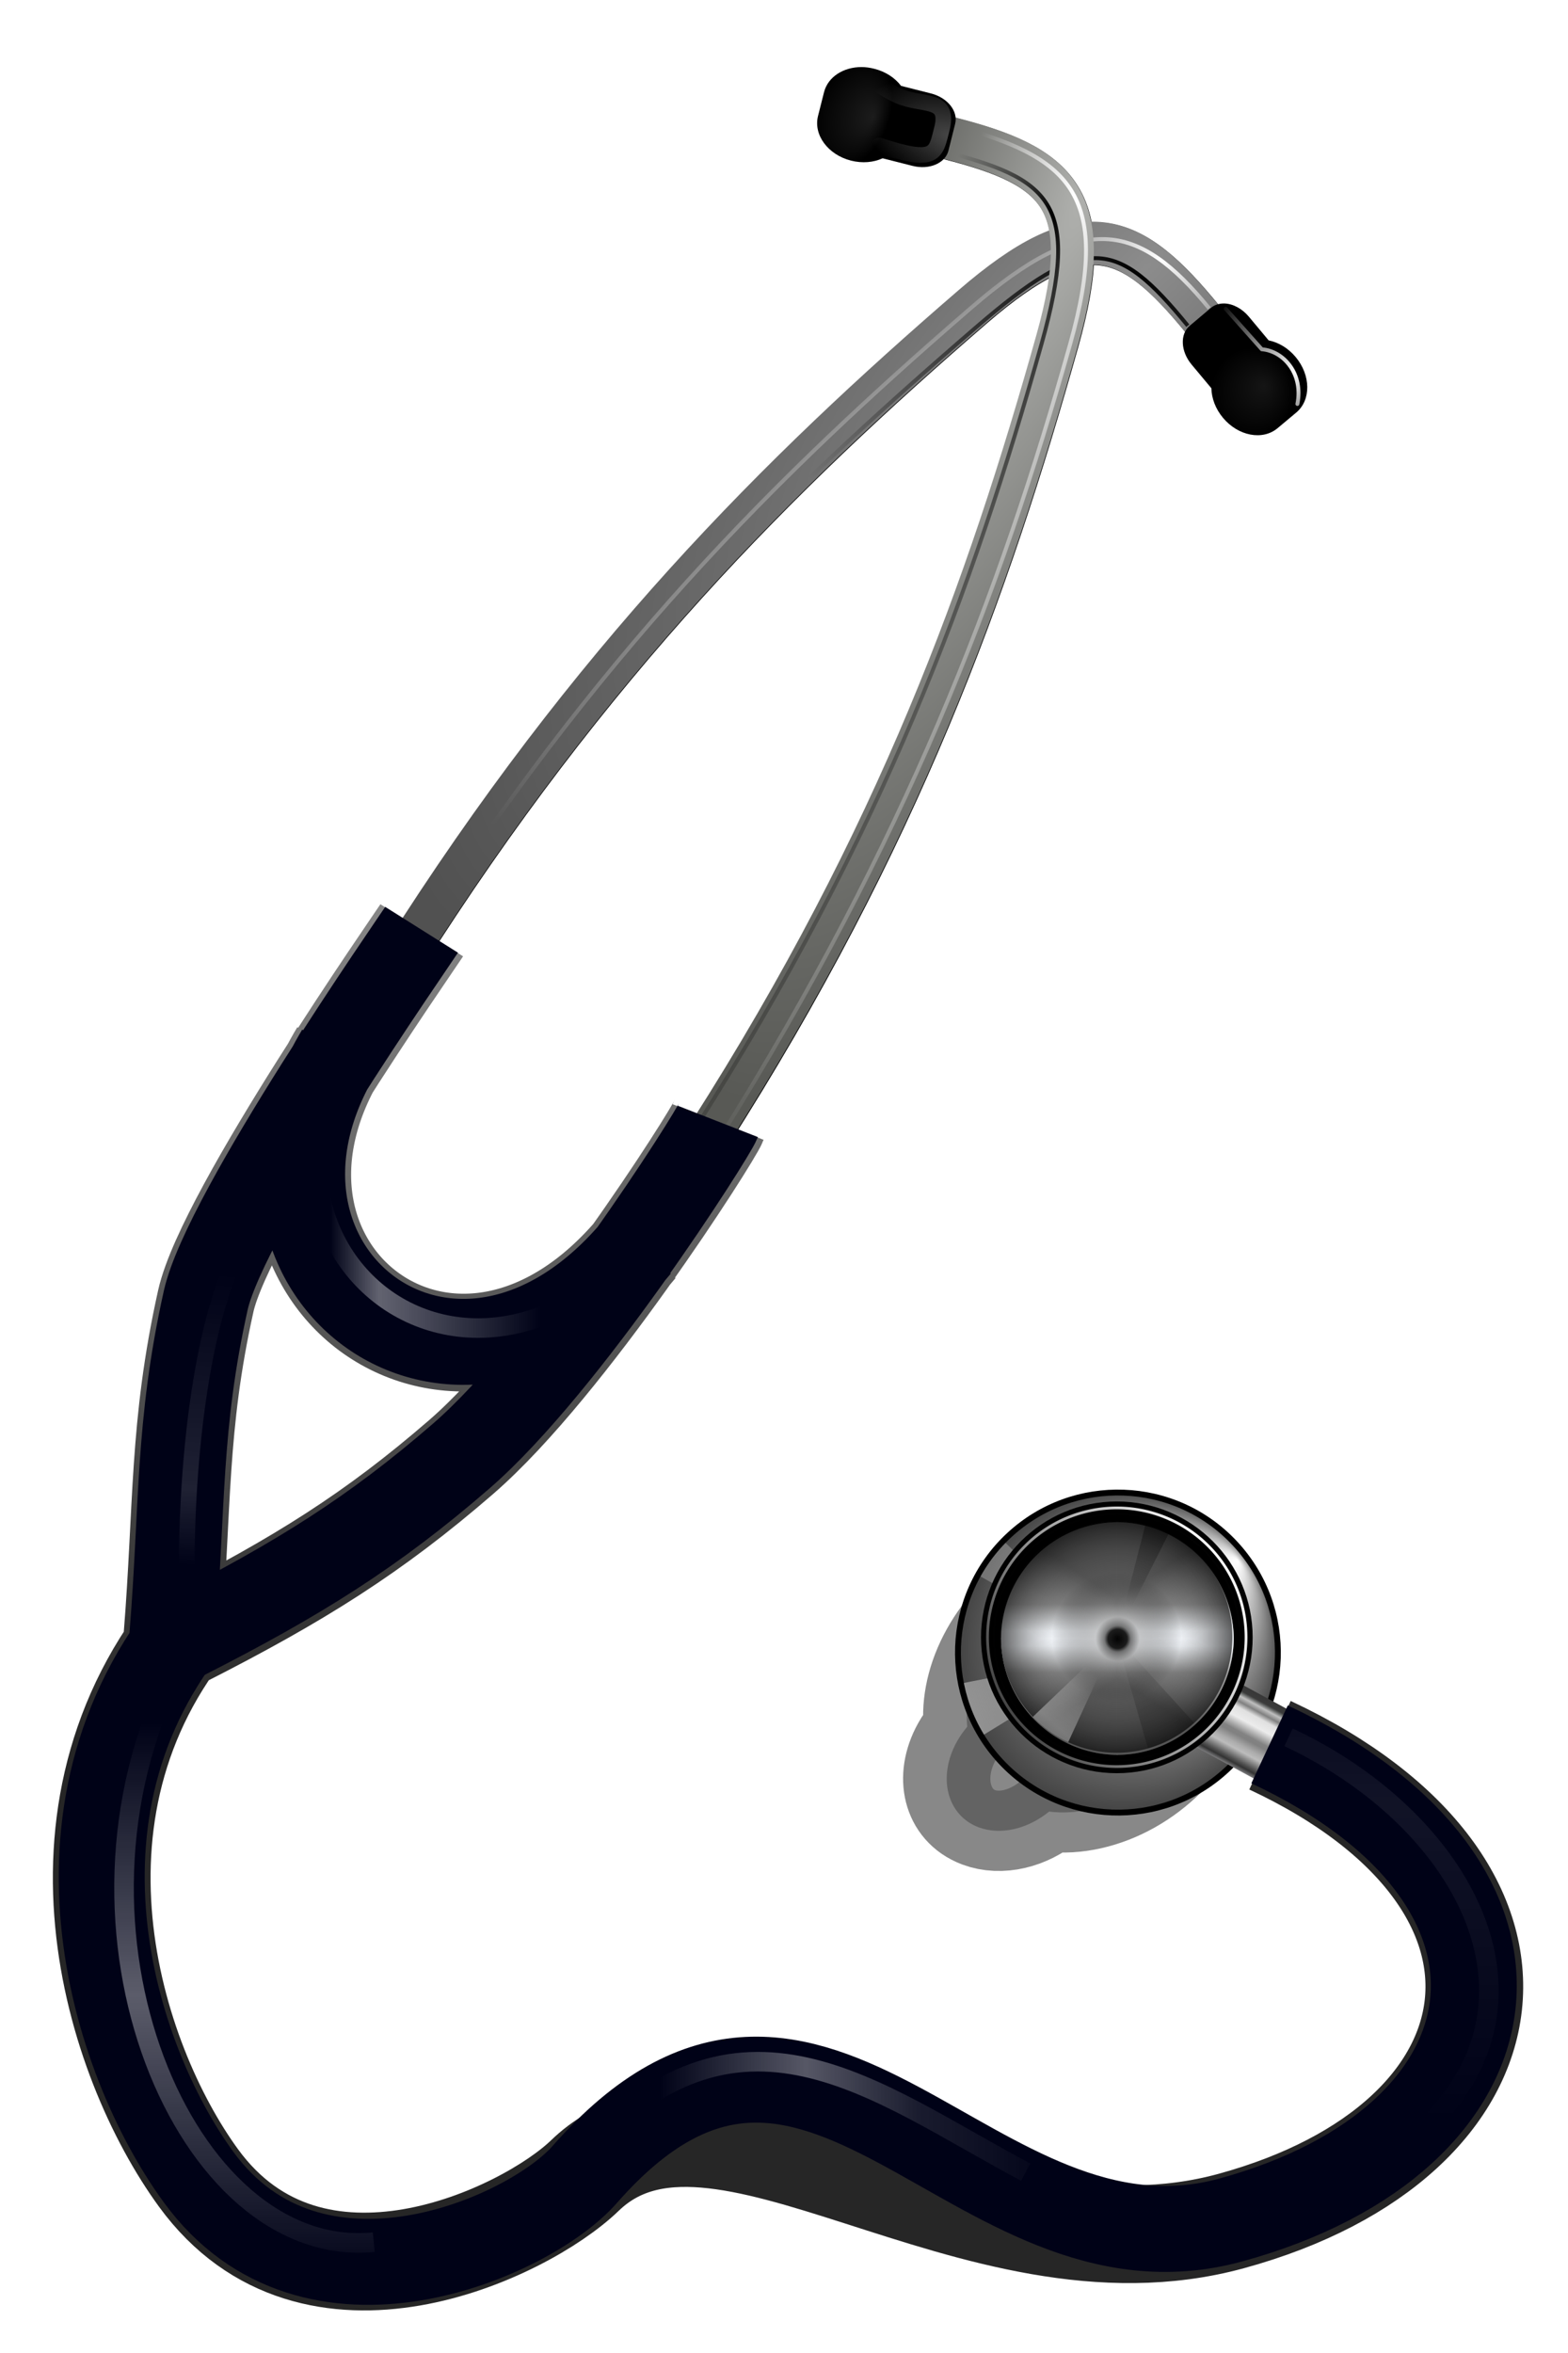 <?xml version="1.0"?>
<svg xmlns:rdf="http://www.w3.org/1999/02/22-rdf-syntax-ns#" xmlns="http://www.w3.org/2000/svg" xmlns:cc="http://creativecommons.org/ns#" xmlns:xlink="http://www.w3.org/1999/xlink" xmlns:dc="http://purl.org/dc/elements/1.1/" xmlns:svg="http://www.w3.org/2000/svg" id="svg2" style="enable-background:new" viewBox="0 0 400 600" version="1.0">
  <title id="title3263">Stethoscope</title>
  <defs id="defs4">
    <linearGradient id="linearGradient5425" y2="929.37" gradientUnits="userSpaceOnUse" y1="876.5" x2="409.19" x1="491.46">
      <stop id="stop5295" stop-color="#fff" offset="0"/>
      <stop id="stop5297" stop-color="#444" offset="1"/>
    </linearGradient>
    <filter id="filter5427" color-interpolation-filters="sRGB">
      <feGaussianBlur id="feGaussianBlur5429" stdDeviation="0.98"/>
    </filter>
    <radialGradient id="radialGradient5431" gradientUnits="userSpaceOnUse" cy="906" cx="455" r="49">
      <stop id="stop5211" offset="0"/>
      <stop id="stop5219" stop-opacity=".883" offset=".434"/>
      <stop id="stop5221" stop-opacity=".439" offset=".599"/>
      <stop id="stop5213" stop-opacity="0" offset="1"/>
    </radialGradient>
    <linearGradient id="linearGradient3550" x1="520.43" gradientUnits="userSpaceOnUse" x2="520.43" y1="621.6" y2="605.52">
      <stop id="stop5099" stop-color="#ecf2f9" offset="0"/>
      <stop id="stop5101" stop-color="#5c5c5c" offset="1"/>
    </linearGradient>
    <linearGradient id="linearGradient3552" x1="538.36" gradientUnits="userSpaceOnUse" x2="513.36" y1="595.56" y2="633.66">
      <stop id="stop5091" stop-color="#4c4c4c" offset="0"/>
      <stop id="stop5093" stop-color="#fff" stop-opacity=".937" offset="1"/>
    </linearGradient>
    <radialGradient id="radialGradient4023" fx="492.08" fy="877.89" gradientUnits="userSpaceOnUse" cy="906" cx="455" r="49.897">
      <stop id="stop4019" stop-color="#fff" offset="0"/>
      <stop id="stop4021" stop-color="#414141" offset="1"/>
    </radialGradient>
    <radialGradient id="radialGradient4027" gradientUnits="userSpaceOnUse" cy="906" cx="455" r="50.05">
      <stop id="stop5199" stop-color="#fff" stop-opacity=".825" offset="0"/>
      <stop id="stop5205" stop-color="#393939" stop-opacity="0" offset=".546"/>
      <stop id="stop5201" stop-opacity=".65" offset="1"/>
    </radialGradient>
    <linearGradient id="linearGradient4047" y2="915.6" gradientUnits="userSpaceOnUse" y1="940.54" x2="457.78" x1="457.78">
      <stop id="stop4043" offset="0"/>
      <stop id="stop4045" stop-opacity="0" offset="1"/>
    </linearGradient>
    <filter id="filter4081" width="1.461" y="-.105" x="-.231" height="1.209" color-interpolation-filters="sRGB">
      <feGaussianBlur id="feGaussianBlur4083" stdDeviation="2.138"/>
    </filter>
    <linearGradient id="linearGradient4091" y2="893.08" gradientUnits="userSpaceOnUse" y1="863.96" x2="459.75" x1="472.35">
      <stop id="stop4087" offset="0"/>
      <stop id="stop4089" stop-opacity="0" offset="1"/>
    </linearGradient>
    <filter id="filter4101" width="1.302" y="-.07" x="-.151" height="1.141" color-interpolation-filters="sRGB">
      <feGaussianBlur id="feGaussianBlur4103" stdDeviation="1.391"/>
    </filter>
    <linearGradient id="linearGradient5761" x1="1099.5" gradientUnits="userSpaceOnUse" y1="655.65" gradientTransform="matrix(.214 0 0 .161 97.014 -656.96)" x2="1192.9" y2="655.65">
      <stop id="stop4802" stop-color="#383838" offset="0"/>
      <stop id="stop4804" stop-color="#3b3b3b" offset=".058"/>
      <stop id="stop4806" stop-color="#626463" offset=".08"/>
      <stop id="stop4808" stop-color="#bfbfbf" offset=".124"/>
      <stop id="stop4810" stop-color="#808080" offset=".189"/>
      <stop id="stop4812" stop-color="#e0e0e0" offset=".258"/>
      <stop id="stop4814" stop-color="#ececec" offset=".374"/>
      <stop id="stop4816" stop-color="#828282" offset=".526"/>
      <stop id="stop4818" stop-color="#818181" offset=".573"/>
      <stop id="stop4820" stop-color="#acacac" offset=".674"/>
      <stop id="stop4822" stop-color="#bcbcbc" offset=".738"/>
      <stop id="stop4824" stop-color="#505050" offset=".865"/>
      <stop id="stop4826" stop-color="#333" offset=".908"/>
      <stop id="stop4828" stop-color="#7a7a7c" offset=".963"/>
      <stop id="stop4830" stop-color="#c9c6c1" offset="1"/>
    </linearGradient>
    <linearGradient id="linearGradient5825" y2="906" gradientUnits="userSpaceOnUse" y1="933.22" x2="455" x1="414.54">
      <stop id="stop5821" stop-color="#fff" offset="0"/>
      <stop id="stop5823" stop-color="#fff" stop-opacity="0" offset="1"/>
    </linearGradient>
    <filter id="filter5835" width="1.21" y="-.14" x="-.105" height="1.28" color-interpolation-filters="sRGB">
      <feGaussianBlur id="feGaussianBlur5837" stdDeviation="1.916"/>
    </filter>
    <clipPath id="clipPath5845" clipPathUnits="userSpaceOnUse">
      <path id="path5847" opacity=".5" d="m434.3 950.41a49 49 0 0 1 -27.74 -36.99l48.44-7.42z" fill="#fff" fill-rule="evenodd"/>
    </clipPath>
    <linearGradient id="linearGradient5857" x1="458.34" gradientUnits="userSpaceOnUse" x2="457.2" y1="953.1" y2="911.24">
      <stop id="stop5853" stop-color="#fff" offset="0"/>
      <stop id="stop5855" stop-color="#fff" stop-opacity="0" offset="1"/>
    </linearGradient>
    <clipPath id="clipPath5875" clipPathUnits="userSpaceOnUse">
      <path id="path5877" d="m483.08 946.15a49 49 0 0 1 -50.88 3.221l22.8-43.37z" fill="url(#linearGradient5857)" fill-rule="evenodd"/>
    </clipPath>
    <filter id="filter5901" width="1.826" y="-.146" x="-.413" height="1.292" color-interpolation-filters="sRGB">
      <feGaussianBlur id="feGaussianBlur5903" stdDeviation="2.986"/>
    </filter>
    <radialGradient id="radialGradient6245" gradientUnits="userSpaceOnUse" cy="174.06" cx="326.85" gradientTransform="matrix(-.55 -.2 1.909 -5.254 121.77 1149.5)" r="47.315">
      <stop id="stop6239" stop-color="#fff" offset="0"/>
      <stop id="stop6241" stop-color="#fff" stop-opacity="0" offset="1"/>
    </radialGradient>
    <radialGradient id="radialGradient6253" gradientUnits="userSpaceOnUse" cy="178.65" cx="294.49" gradientTransform="matrix(-.556 -.227 2.452 -5.994 -6.88 1315.3)" r="46.974">
      <stop id="stop6249" offset="0"/>
      <stop id="stop6251" stop-opacity="0" offset="1"/>
    </radialGradient>
    <filter id="filter6279" color-interpolation-filters="sRGB">
      <feGaussianBlur id="feGaussianBlur6281" stdDeviation="0.429"/>
    </filter>
    <filter id="filter6291" color-interpolation-filters="sRGB">
      <feGaussianBlur id="feGaussianBlur6293" stdDeviation="0.441"/>
    </filter>
    <radialGradient id="radialGradient4157" gradientUnits="userSpaceOnUse" cy="45.346" cx="285.23" gradientTransform="matrix(-1.672 1.524 -.508 -.557 792.01 -220.95)" r="107.8">
      <stop id="stop4159" stop-color="#8c8c8c" offset="0"/>
      <stop id="stop4155" stop-color="#515151" offset="1"/>
    </radialGradient>
    <radialGradient id="radialGradient4177" gradientUnits="userSpaceOnUse" cy="118.02" cx="316.33" gradientTransform="matrix(1 0 0 .913 -27.068 82.203)" r="99.173">
      <stop id="stop4173" offset="0"/>
      <stop id="stop4175" stop-opacity="0" offset="1"/>
    </radialGradient>
    <filter id="filter4187" color-interpolation-filters="sRGB">
      <feGaussianBlur id="feGaussianBlur4189" stdDeviation="0.472"/>
    </filter>
    <radialGradient id="radialGradient4271" fx="417.92" fy="144.87" gradientUnits="userSpaceOnUse" cy="144.15" cx="419.2" gradientTransform="matrix(-1.139 -1.25 1.298 -1.183 710.71 842.7)" r="14.215">
      <stop id="stop4267" stop-color="#fff" offset="0"/>
      <stop id="stop4269" stop-color="#fff" stop-opacity="0" offset="1"/>
    </radialGradient>
    <clipPath id="clipPath4273" clipPathUnits="userSpaceOnUse">
      <path id="path4275" fill-rule="evenodd" d="m404.5 131.59c-1.284-0.04-2.511 0.324-3.469 1.125l-5.406 4.562c-2.554 2.136-2.35 6.566 0.469 9.938l5.062 6.062c0.051 2.541 1.04 5.256 2.969 7.562 3.91 4.677 10.139 5.858 13.969 2.656l4.781-4c3.829-3.201 3.753-9.542-0.156-14.219-1.929-2.307-4.415-3.749-6.906-4.25l-5.062-6.062c-1.762-2.107-4.111-3.308-6.25-3.375z"/>
    </clipPath>
    <radialGradient id="radialGradient4285" gradientUnits="userSpaceOnUse" cy="77.349" cx="322.08" gradientTransform="matrix(-1.482 -.555 .325 -.869 786.38 334.78)" r="14.688">
      <stop id="stop4281" stop-color="#fff" offset="0"/>
      <stop id="stop4283" stop-color="#fff" stop-opacity="0" offset="1"/>
    </radialGradient>
    <clipPath id="clipPath4340" clipPathUnits="userSpaceOnUse">
      <path id="path4342" fill-rule="evenodd" d="m311.59 71.094c-4.627-0.001-8.596 2.507-9.594 6.438l-1.531 6.062c-1.228 4.838 2.529 9.937 8.438 11.438 2.914 0.74 5.781 0.46 8.094-0.594l7.656 1.938c4.259 1.081 8.368-0.648 9.188-3.875l1.719-6.875c0.819-3.227-1.928-6.7-6.188-7.781l-7.656-1.938c-1.53-2.029-3.929-3.635-6.844-4.375-1.108-0.281-2.214-0.437-3.281-0.438z"/>
    </clipPath>
    <radialGradient id="radialGradient4378" fx="248.41" fy="84.938" gradientUnits="userSpaceOnUse" cy="83.659" cx="258.55" gradientTransform="matrix(-.505 -.192 .288 -.76 323.81 262.02)" r="17.735">
      <stop id="stop4374" stop-color="#1c1c1c" offset="0"/>
      <stop id="stop4376" offset="1"/>
    </radialGradient>
    <radialGradient id="radialGradient4386" fx="348.98" fy="152.33" gradientUnits="userSpaceOnUse" cy="154.76" cx="344.5" gradientTransform="matrix(.67 -2.3089e-8 2.5023e-8 .726 88.779 107.82)" r="15.932">
      <stop id="stop4382" stop-color="#151515" offset="0"/>
      <stop id="stop4384" offset="1"/>
    </radialGradient>
    <filter id="filter4456" width="1.417" y="-.16" x="-.208" height="1.319" color-interpolation-filters="sRGB">
      <feGaussianBlur id="feGaussianBlur4458" stdDeviation="1.619"/>
    </filter>
    <filter id="filter4468" width="1.689" y="-.328" x="-.344" height="1.656" color-interpolation-filters="sRGB">
      <feGaussianBlur id="feGaussianBlur4470" stdDeviation="2.776"/>
    </filter>
    <filter id="filter4509" color-interpolation-filters="sRGB">
      <feGaussianBlur id="feGaussianBlur4511" stdDeviation="0.97"/>
    </filter>
    <linearGradient id="linearGradient3202" y2="917.74" gradientUnits="userSpaceOnUse" y1="938" x2="441.58" x1="423.16">
      <stop id="stop3198" stop-color="#fff" offset="0"/>
      <stop id="stop3200" stop-color="#fff" stop-opacity="0" offset="1"/>
    </linearGradient>
    <clipPath id="clipPath4060" clipPathUnits="userSpaceOnUse">
      <path id="path4062" d="m454.08 954.99a49 49 0 0 1 -45.338 -32.818l46.26-16.17z" fill="#c00" fill-rule="evenodd"/>
    </clipPath>
    <filter id="filter4176" width="1.12" y="-.243" x="-.06" height="1.486" color-interpolation-filters="sRGB">
      <feGaussianBlur id="feGaussianBlur4178" stdDeviation="2.862"/>
    </filter>
    <filter id="filter4202" width="1.551" y="-.219" x="-.275" height="1.438" color-interpolation-filters="sRGB">
      <feGaussianBlur id="feGaussianBlur4204" stdDeviation="4.067"/>
    </filter>
    <filter id="filter4228" width="1.316" y="-.069" x="-.158" height="1.138" color-interpolation-filters="sRGB">
      <feGaussianBlur id="feGaussianBlur4230" stdDeviation="4.206"/>
    </filter>
    <filter id="filter4232" color-interpolation-filters="sRGB">
      <feGaussianBlur id="feGaussianBlur4234" stdDeviation="2.29"/>
    </filter>
    <linearGradient id="linearGradient4242" x1="197.04" gradientUnits="userSpaceOnUse" y1="421.12" gradientTransform="translate(-9.474 2.707)" x2="193.86" y2="511.12">
      <stop id="stop4238" stop-color="#fff" stop-opacity="0" offset="0"/>
      <stop id="stop4244" stop-color="#fff" stop-opacity=".608" offset=".5"/>
      <stop id="stop4240" stop-color="#fff" stop-opacity="0" offset="1"/>
    </linearGradient>
    <filter id="filter4266" width="1.227" y="-.083" x="-.113" height="1.167" color-interpolation-filters="sRGB">
      <feGaussianBlur id="feGaussianBlur4268" stdDeviation="2.971"/>
    </filter>
    <filter id="filter4288" width="1.183" y="-.175" x="-.091" height="1.349" color-interpolation-filters="sRGB">
      <feGaussianBlur id="feGaussianBlur4290" stdDeviation="2.371"/>
    </filter>
    <filter id="filter4332" width="1.797" y="-.055" x="-.399" height="1.109" color-interpolation-filters="sRGB">
      <feGaussianBlur id="feGaussianBlur4334" stdDeviation="1.917"/>
    </filter>
    <linearGradient id="linearGradient4401" y2="516.91" gradientUnits="userSpaceOnUse" y1="442.28" x2="22.868" x1="26.411">
      <stop id="stop4320" stop-color="#fff" stop-opacity="0" offset="0"/>
      <stop id="stop4326" stop-color="#fff" stop-opacity=".262" offset=".742"/>
      <stop id="stop4322" stop-color="#fff" stop-opacity="0" offset="1"/>
    </linearGradient>
    <linearGradient id="linearGradient4404" y2="660.25" gradientUnits="userSpaceOnUse" y1="526.71" x2="389.31" x1="389.31">
      <stop id="stop4126" stop-color="#fff" stop-opacity="0" offset="0"/>
      <stop id="stop4132" stop-color="#fff" offset=".396"/>
      <stop id="stop4128" stop-color="#fff" stop-opacity="0" offset="1"/>
    </linearGradient>
    <linearGradient id="linearGradient4407" y2="659.32" gradientUnits="userSpaceOnUse" y1="659.32" x2="271.84" x1="168.81">
      <stop id="stop4156" stop-color="#fff" stop-opacity="0" offset="0"/>
      <stop id="stop4162" stop-color="#fff" stop-opacity=".78" offset=".363"/>
      <stop id="stop4180" stop-color="#fff" stop-opacity=".225" offset=".647"/>
      <stop id="stop4158" stop-color="#fff" stop-opacity="0" offset="1"/>
    </linearGradient>
    <linearGradient id="linearGradient4410" y2="701.62" gradientUnits="userSpaceOnUse" y1="558.61" x2="1.501" x1="1.501">
      <stop id="stop4220" stop-color="#fff" stop-opacity="0" offset="0"/>
      <stop id="stop4226" stop-color="#fff" stop-opacity=".423" offset=".486"/>
      <stop id="stop4222" stop-color="#fff" stop-opacity="0" offset="1"/>
    </linearGradient>
    <linearGradient id="linearGradient4413" x1="84.474" gradientUnits="userSpaceOnUse" y1="445.09" gradientTransform="translate(0 -3.828)" x2="138.33" y2="445.09">
      <stop id="stop4272" stop-color="#fff" stop-opacity="0" offset="0"/>
      <stop id="stop4278" stop-color="#fff" offset=".233"/>
      <stop id="stop4274" stop-color="#fff" stop-opacity="0" offset="1"/>
    </linearGradient>
    <filter id="filter4461" color-interpolation-filters="sRGB">
      <feGaussianBlur id="feGaussianBlur4463" stdDeviation="6.92"/>
    </filter>
    <linearGradient id="linearGradient4474" y2="80.903" gradientUnits="userSpaceOnUse" y1="562.28" x2="-49.955" x1="-49.955">
      <stop id="stop4470" offset="0"/>
      <stop id="stop4472" stop-opacity="0" offset="1"/>
    </linearGradient>
    <filter id="filter4535" width="1.45" y="-.208" x="-.225" height="1.415" color-interpolation-filters="sRGB">
      <feGaussianBlur id="feGaussianBlur4537" stdDeviation="6.163"/>
    </filter>
    <radialGradient id="radialGradient4547" gradientUnits="userSpaceOnUse" cy="181.58" cx="315.16" gradientTransform="matrix(-.926 -.368 1.803 -4.543 243.55 1104.6)" r="51.939">
      <stop id="stop4163" stop-color="#b1b2af" offset="0"/>
      <stop id="stop4165" stop-color="#585955" offset="1"/>
    </radialGradient>
    <radialGradient id="radialGradient4559" gradientUnits="userSpaceOnUse" cy="43.48" cx="304.46" gradientTransform="matrix(-1.735 1.392 -.168 -.209 833.63 -231.42)" r="103.5">
      <stop id="stop4141" stop-color="#fff" offset="0"/>
      <stop id="stop4143" stop-color="#fff" stop-opacity="0" offset="1"/>
    </radialGradient>
    <filter id="filter4584" color-interpolation-filters="sRGB">
      <feGaussianBlur id="feGaussianBlur4586" stdDeviation="2.028"/>
    </filter>
  </defs>
  <g id="layer6" transform="translate(0,-120)">
    <path id="path4415" opacity=".92" d="m163.22 436.82c-46.041 55.765-110.19 6.289-76.434-49.75m-39.871 149.86c29.596-15.044 48.723-27.015 71.095-46.388 27.058-23.431 64.317-82.012 65.749-85.677m-139.64 131.71c2.674-33.223 1.419-53.934 8.543-85.915 5.045-22.644 53.667-92.311 55.255-94.832m217.05 208.43c76.408 35.753 65.6 100.99-9.899 121.68-66.266 18.16-131.63-44.22-165.42-11.61-15.357 14.823-69.631 40.693-98.85 0.6-21.869-30.008-43.191-95.863 1.371-146.04" transform="matrix(.997 0 0 .997 -.01 2.46)" filter="url(#filter4461)" stroke="url(#linearGradient4474)" stroke-width="25" fill="none"/>
    <path id="path4476" opacity=".68" stroke-linejoin="round" d="m287.12 517.94c-12.157 0.375-25.145 9.066-32.094 22.625-3.636 7.096-5.067 14.442-4.5 21.031-0.934 1.198-1.78 2.501-2.5 3.906-4.811 9.388-2.442 19.543 5.281 22.688 5.42 2.207 12.027 0.379 17.156-4.156 13.246 1.774 28.498-7.279 36.25-22.406 8.894-17.356 4.528-36.154-9.75-41.969-3.123-1.272-6.44-1.824-9.844-1.719z" transform="matrix(1.048 0 0 .964 -15.81 18.933)" filter="url(#filter4535)" stroke="#000" stroke-linecap="round" stroke-width="21.243"/>
    <path id="path4551" d="m106.59 364.07c48.19-76.126 93.351-119.5 142.93-162.27 28.394-24.496 36.094-22.988 54.417-0.601" transform="matrix(.997 0 0 .997 -.01 2.46)" filter="url(#filter4187)" stroke="url(#radialGradient4177)" fill="none"/>
    <path id="path4563" d="m90.655 405.36c42.558-67.229 85.095-109.43 128.88-147.21 25.075-21.634 35.622-17.023 51.804 2.748m-111.3 184.14c42.81-67.069 62.97-123.5 78.589-179.18 8.945-31.887 0.294-39.48-24.475-45.74" transform="matrix(1.129 0 0 1.129 .394 -93.213)" filter="url(#filter4584)" stroke="#000" stroke-width="9.714" fill="none"/>
  </g>
  <g id="layer2" transform="translate(0,-120)">
    <path id="path5235" fill-rule="evenodd" fill="url(#radialGradient4023)" transform="matrix(.833 -.001 .001 .833 -94.952 -212.81)" d="m504 906c0 27.062-21.938 49-49 49s-49-21.938-49-49 21.938-49 49-49 49 21.938 49 49z"/>
    <path id="path5809" opacity=".5" d="m418.68 938.89c-2.945-3.253-5.44-6.887-7.418-10.805l43.74-22.08z" fill-rule="evenodd" clip-path="url(#clipPath5845)" transform="matrix(.267 .789 -.789 .267 878.38 -59.444)" filter="url(#filter5835)" fill="url(#linearGradient5825)"/>
    <path id="path5849" opacity=".639" d="m465.88 953.78c-5.69 1.295-11.566 1.564-17.351 0.793l6.47-48.57z" fill-rule="evenodd" clip-path="url(#clipPath5875)" transform="matrix(.267 .789 -.789 .267 878.38 -59.444)" filter="url(#filter5901)" fill="url(#linearGradient5857)"/>
    <path id="path5839" d="m504 906c0 27.062-21.938 49-49 49s-49-21.938-49-49 21.938-49 49-49 49 21.938 49 49z" transform="matrix(.567 .61 -.61 .567 579.86 -249.86)" stroke="#000" stroke-width="1.794" fill="none"/>
  </g>
  <g id="layer1" transform="translate(0,-120)">
    <path id="path5775" stroke="url(#radialGradient4157)" stroke-width="10.963" fill="none" d="m102.7 364.24c48.027-75.868 96.03-123.49 145.44-166.12 28.298-24.413 40.199-19.21 58.46 3.101"/>
    <rect id="rect5747" transform="rotate(118.48)" fill-rule="evenodd" rx="0" ry="1.224" height="28.689" width="19.629" y="-565.74" x="331.96" fill="url(#linearGradient5761)"/>
    <path id="path4169" d="m106.59 364.07c48.19-76.126 93.351-119.5 142.93-162.27 28.394-24.496 36.094-22.988 54.417-0.601" transform="matrix(.997 0 0 .997 -.01 2.46)" filter="url(#filter4187)" stroke="url(#radialGradient4177)" fill="none"/>
    <path id="path3365" d="m104.12 361.59c48.19-76.126 94.942-122.32 144.52-165.1 28.394-24.496 42.458-22.104 60.781 0.283" transform="matrix(.997 0 0 .997 -.01 2.46)" filter="url(#filter4509)" stroke="url(#radialGradient4559)" fill="none"/>
    <path id="path5777" stroke="url(#radialGradient4547)" stroke-width="10.963" fill="none" d="m181 409.01c48.311-75.687 71.061-139.37 88.687-202.2 10.095-35.984 0.332-44.552-27.62-51.617"/>
    <path id="path6188" d="m184.26 408.8c47.475-75.945 71.771-139.53 89.601-203 10.862-38.668-0.576-47.883-30.214-55.856" transform="matrix(.997 0 0 .997 -.01 2.46)" filter="url(#filter6291)" stroke="url(#radialGradient6245)" fill="none"/>
    <path id="path6211" d="m177.81 406.62c48.475-75.945 71.047-137.83 88.734-200.87 10.129-36.107 2.189-42.229-25.858-49.318" transform="matrix(.997 0 0 .997 -.01 2.46)" filter="url(#filter6279)" stroke="url(#radialGradient6253)" fill="none"/>
    <path id="path4519" opacity=".24" d="m58.11 529.6c60.22-17.34 106.11-84.04 117.01-113.42" transform="matrix(.997 0 0 .997 -.01 2.46)" filter="url(#filter4266)" stroke="url(#linearGradient4242)" stroke-width="5" fill="none"/>
    <path id="path5770" stroke="#000217" stroke-width="21.925" fill="none" d="m162.66 437.79c-45.89 55.58-109.82 6.27-76.18-49.58m-39.735 149.36c29.496-14.993 48.557-26.923 70.854-46.231 26.967-23.351 64.099-81.734 65.526-85.386m-139.16 131.27c2.665-33.111 1.414-53.751 8.515-85.623 5.028-22.568 53.485-91.998 55.067-94.511m216.32 207.72c76.148 35.632 65.377 100.65-9.865 121.27-66.041 18.098-105.56-79.138-164.86-11.571-14.031 15.988-69.395 40.555-98.515 0.598-21.795-29.906-43.045-95.538 1.366-145.54"/>
    <path id="path4521" opacity=".62" d="m144.44 451.92c-28.17 14.57-56.336-0.72-62.251-26.96" transform="matrix(.997 0 0 .997 -.01 2.46)" filter="url(#filter4288)" stroke="url(#linearGradient4413)" stroke-width="5" fill="none"/>
    <path id="path4068" opacity=".92" d="m95.641 691.35c-48.256 4.79-84.302-80.23-50.905-146.22" transform="matrix(.997 0 0 .997 -.01 2.46)" filter="url(#filter4228)" stroke="url(#linearGradient4410)" stroke-width="5" fill="none"/>
    <path id="path4308" opacity=".68" stroke-linejoin="round" d="m47.801 522.09c-0.28-33.542 4.461-67.585 13.398-84.303" transform="matrix(.997 0 0 .997 -.01 2.46)" filter="url(#filter4332)" stroke="url(#linearGradient4401)" stroke-linecap="round" stroke-width="4" fill="none"/>
    <path id="path4066" opacity=".66" d="m262.47 673.44c-38.4-20.3-73.53-50.24-114.84-3.17" transform="matrix(.997 0 0 .997 -.01 2.46)" filter="url(#filter4176)" stroke="url(#linearGradient4407)" stroke-width="5" fill="none"/>
    <path id="path4513" opacity=".26" d="m329.71 562.23c57.878 27.083 83.645 97.137-15.09 125.88" transform="matrix(.997 0 0 .997 -.01 2.46)" filter="url(#filter4232)" stroke="url(#linearGradient4404)" stroke-width="5" fill="none"/>
  </g>
  <g id="layer5" transform="translate(0,-120)">
    <path id="path4370" fill-rule="evenodd" fill="url(#radialGradient4378)" d="m219.77 137.1c-4.611-0.001-8.566 2.498-9.561 6.416l-1.526 6.042c-1.224 4.822 2.521 9.904 8.409 11.399 2.905 0.737 5.762 0.458 8.066-0.592l7.63 1.931c4.245 1.078 8.34-0.646 9.156-3.862l1.713-6.852c0.817-3.216-1.922-6.677-6.167-7.755l-7.63-1.931c-1.525-2.022-3.916-3.623-6.821-4.36-1.104-0.28-2.206-0.436-3.27-0.436z"/>
    <path id="path5797" fill-rule="evenodd" fill="url(#radialGradient4386)" d="m312.36 197.39c-1.279-0.04-2.502 0.323-3.457 1.121l-5.388 4.547c-2.546 2.128-2.342 6.544 0.467 9.904l5.045 6.042c0.051 2.532 1.037 5.238 2.959 7.537 3.897 4.661 10.105 5.838 13.921 2.647l4.765-3.986c3.817-3.191 3.741-9.51-0.156-14.171-1.922-2.299-4.4-3.736-6.883-4.236l-5.045-6.042c-1.756-2.1-4.097-3.297-6.229-3.364z"/>
    <path id="path4191" stroke-linejoin="round" d="m404.66 132.89 9.235 10.36c5.615 0.448 10.666 6.299 9.11 13.994" clip-path="url(#clipPath4273)" transform="matrix(.997 0 0 .997 -90.769 66.243)" filter="url(#filter4456)" stroke="url(#radialGradient4271)" stroke-linecap="round" fill="none"/>
    <path id="path4262" opacity=".528" stroke-linejoin="round" d="m316 91.125c14.624 4.809 14.442 2.022 16.03-4.21 2.091-8.206-4.887-5.806-10.906-8.401-5.078-2.19-8.062-5.264-8.062-5.264" clip-path="url(#clipPath4340)" transform="matrix(.997 0 0 .997 -90.769 66.243)" filter="url(#filter4468)" stroke="url(#radialGradient4285)" stroke-linecap="round" stroke-width="4" fill="none"/>
  </g>
  <g id="layer3" transform="translate(0,-120)">
    <path id="path5187" opacity=".99" style="block-progression:tb;color:#000000;enable-background:accumulate;text-transform:none;text-indent:0" d="m284.91 504.36c-18.286 0-33.153 14.867-33.153 33.153s14.867 33.153 33.153 33.153 33.153-14.867 33.153-33.153-14.867-33.153-33.153-33.153zm0 3.447c16.429 0 29.705 13.276 29.705 29.705s-13.276 29.705-29.705 29.705-29.705-13.276-29.705-29.705 13.276-29.705 29.705-29.705z" stroke="#000" stroke-width="2.99"/>
    <path id="path5281" opacity=".99" d="m504 906a49 49 0 1 1 -98 0 49 49 0 1 1 98 0z" transform="matrix(.673 0 0 .673 -21.323 -72.251)" filter="url(#filter5427)" stroke="url(#linearGradient5425)" stroke-width="1.044" fill="none"/>
    <g id="g3530" transform="matrix(.997 0 0 .997 -46.718 -213.87)" fill-rule="evenodd">
      <g id="g3488" transform="translate(0 0)">
        <g id="g3474">
          <path id="path5087" transform="matrix(.424 0 0 .424 100.31 488.47)" fill="url(#linearGradient3550)" d="m478 626.66a70.711 70.711 0 0 1 70.711 -70.711l-0 70.711z"/>
          <path id="path5038" opacity=".5" transform="matrix(.424 0 0 .424 100.31 488.47)" fill="url(#linearGradient3552)" d="m478 626.66a70.711 70.711 0 0 1 70.711 -70.711l-0 70.711z"/>
        </g>
        <g id="g3478" transform="matrix(-1 0 0 1 665.51 0)">
          <path id="path3480" transform="matrix(.424 0 0 .424 100.31 488.47)" fill="url(#linearGradient3550)" d="m478 626.66a70.711 70.711 0 0 1 70.711 -70.711l-0 70.711z"/>
          <path id="path3482" opacity=".5" transform="matrix(.424 0 0 .424 100.31 488.47)" fill="url(#linearGradient3552)" d="m478 626.66a70.711 70.711 0 0 1 70.711 -70.711l-0 70.711z"/>
        </g>
      </g>
      <g id="g3508" transform="matrix(1 0 0 -1 0 1507.9)">
        <g id="g3510">
          <path id="path3512" transform="matrix(.424 0 0 .424 100.31 488.47)" fill="url(#linearGradient3550)" d="m478 626.66a70.711 70.711 0 0 1 70.711 -70.711l-0 70.711z"/>
          <path id="path3514" opacity=".5" transform="matrix(.424 0 0 .424 100.31 488.47)" fill="url(#linearGradient3552)" d="m478 626.66a70.711 70.711 0 0 1 70.711 -70.711l-0 70.711z"/>
        </g>
        <g id="g3516" transform="matrix(-1 0 0 1 665.51 0)">
          <path id="path3518" transform="matrix(.424 0 0 .424 100.31 488.47)" fill="url(#linearGradient3550)" d="m478 626.66a70.711 70.711 0 0 1 70.711 -70.711l-0 70.711z"/>
          <path id="path3520" opacity=".5" transform="matrix(.424 0 0 .424 100.31 488.47)" fill="url(#linearGradient3552)" d="m478 626.66a70.711 70.711 0 0 1 70.711 -70.711l-0 70.711z"/>
        </g>
      </g>
    </g>
    <path id="path5223" opacity=".62" d="m467.2 858.54a49 49 0 0 1 9.872 3.709l-22.07 43.75z" fill-rule="evenodd" transform="matrix(.603 0 0 .603 10.48 -8.925)" filter="url(#filter4101)" fill="url(#linearGradient4091)"/>
    <path id="path4025" opacity=".99" d="m504 906a49 49 0 1 1 -98 0 49 49 0 1 1 98 0z" fill-rule="evenodd" transform="matrix(.603 0 0 .603 10.48 -8.925)" fill="url(#radialGradient4027)"/>
    <path id="path4031" opacity=".44" d="m468.9 952.99a49 49 0 0 1 -22.251 1.298l8.35-48.29z" fill-rule="evenodd" transform="matrix(.543 -.262 .262 .543 -199.72 164.65)" filter="url(#filter4081)" fill="url(#linearGradient4047)"/>
    <path id="path5207" opacity=".99" d="m504 906a49 49 0 1 1 -98 0 49 49 0 1 1 98 0z" fill-rule="evenodd" transform="matrix(.115 0 0 .115 232.77 433.71)" fill="url(#radialGradient5431)"/>
    <path id="path3192" opacity=".611" d="m434.54 950.52a49 49 0 0 1 -14.99 -10.69l35.45-33.83z" fill-rule="evenodd" clip-path="url(#clipPath4060)" transform="matrix(.603 0 0 .603 10.48 -8.925)" filter="url(#filter4202)" fill="url(#linearGradient3202)"/>
  </g>
</svg>
